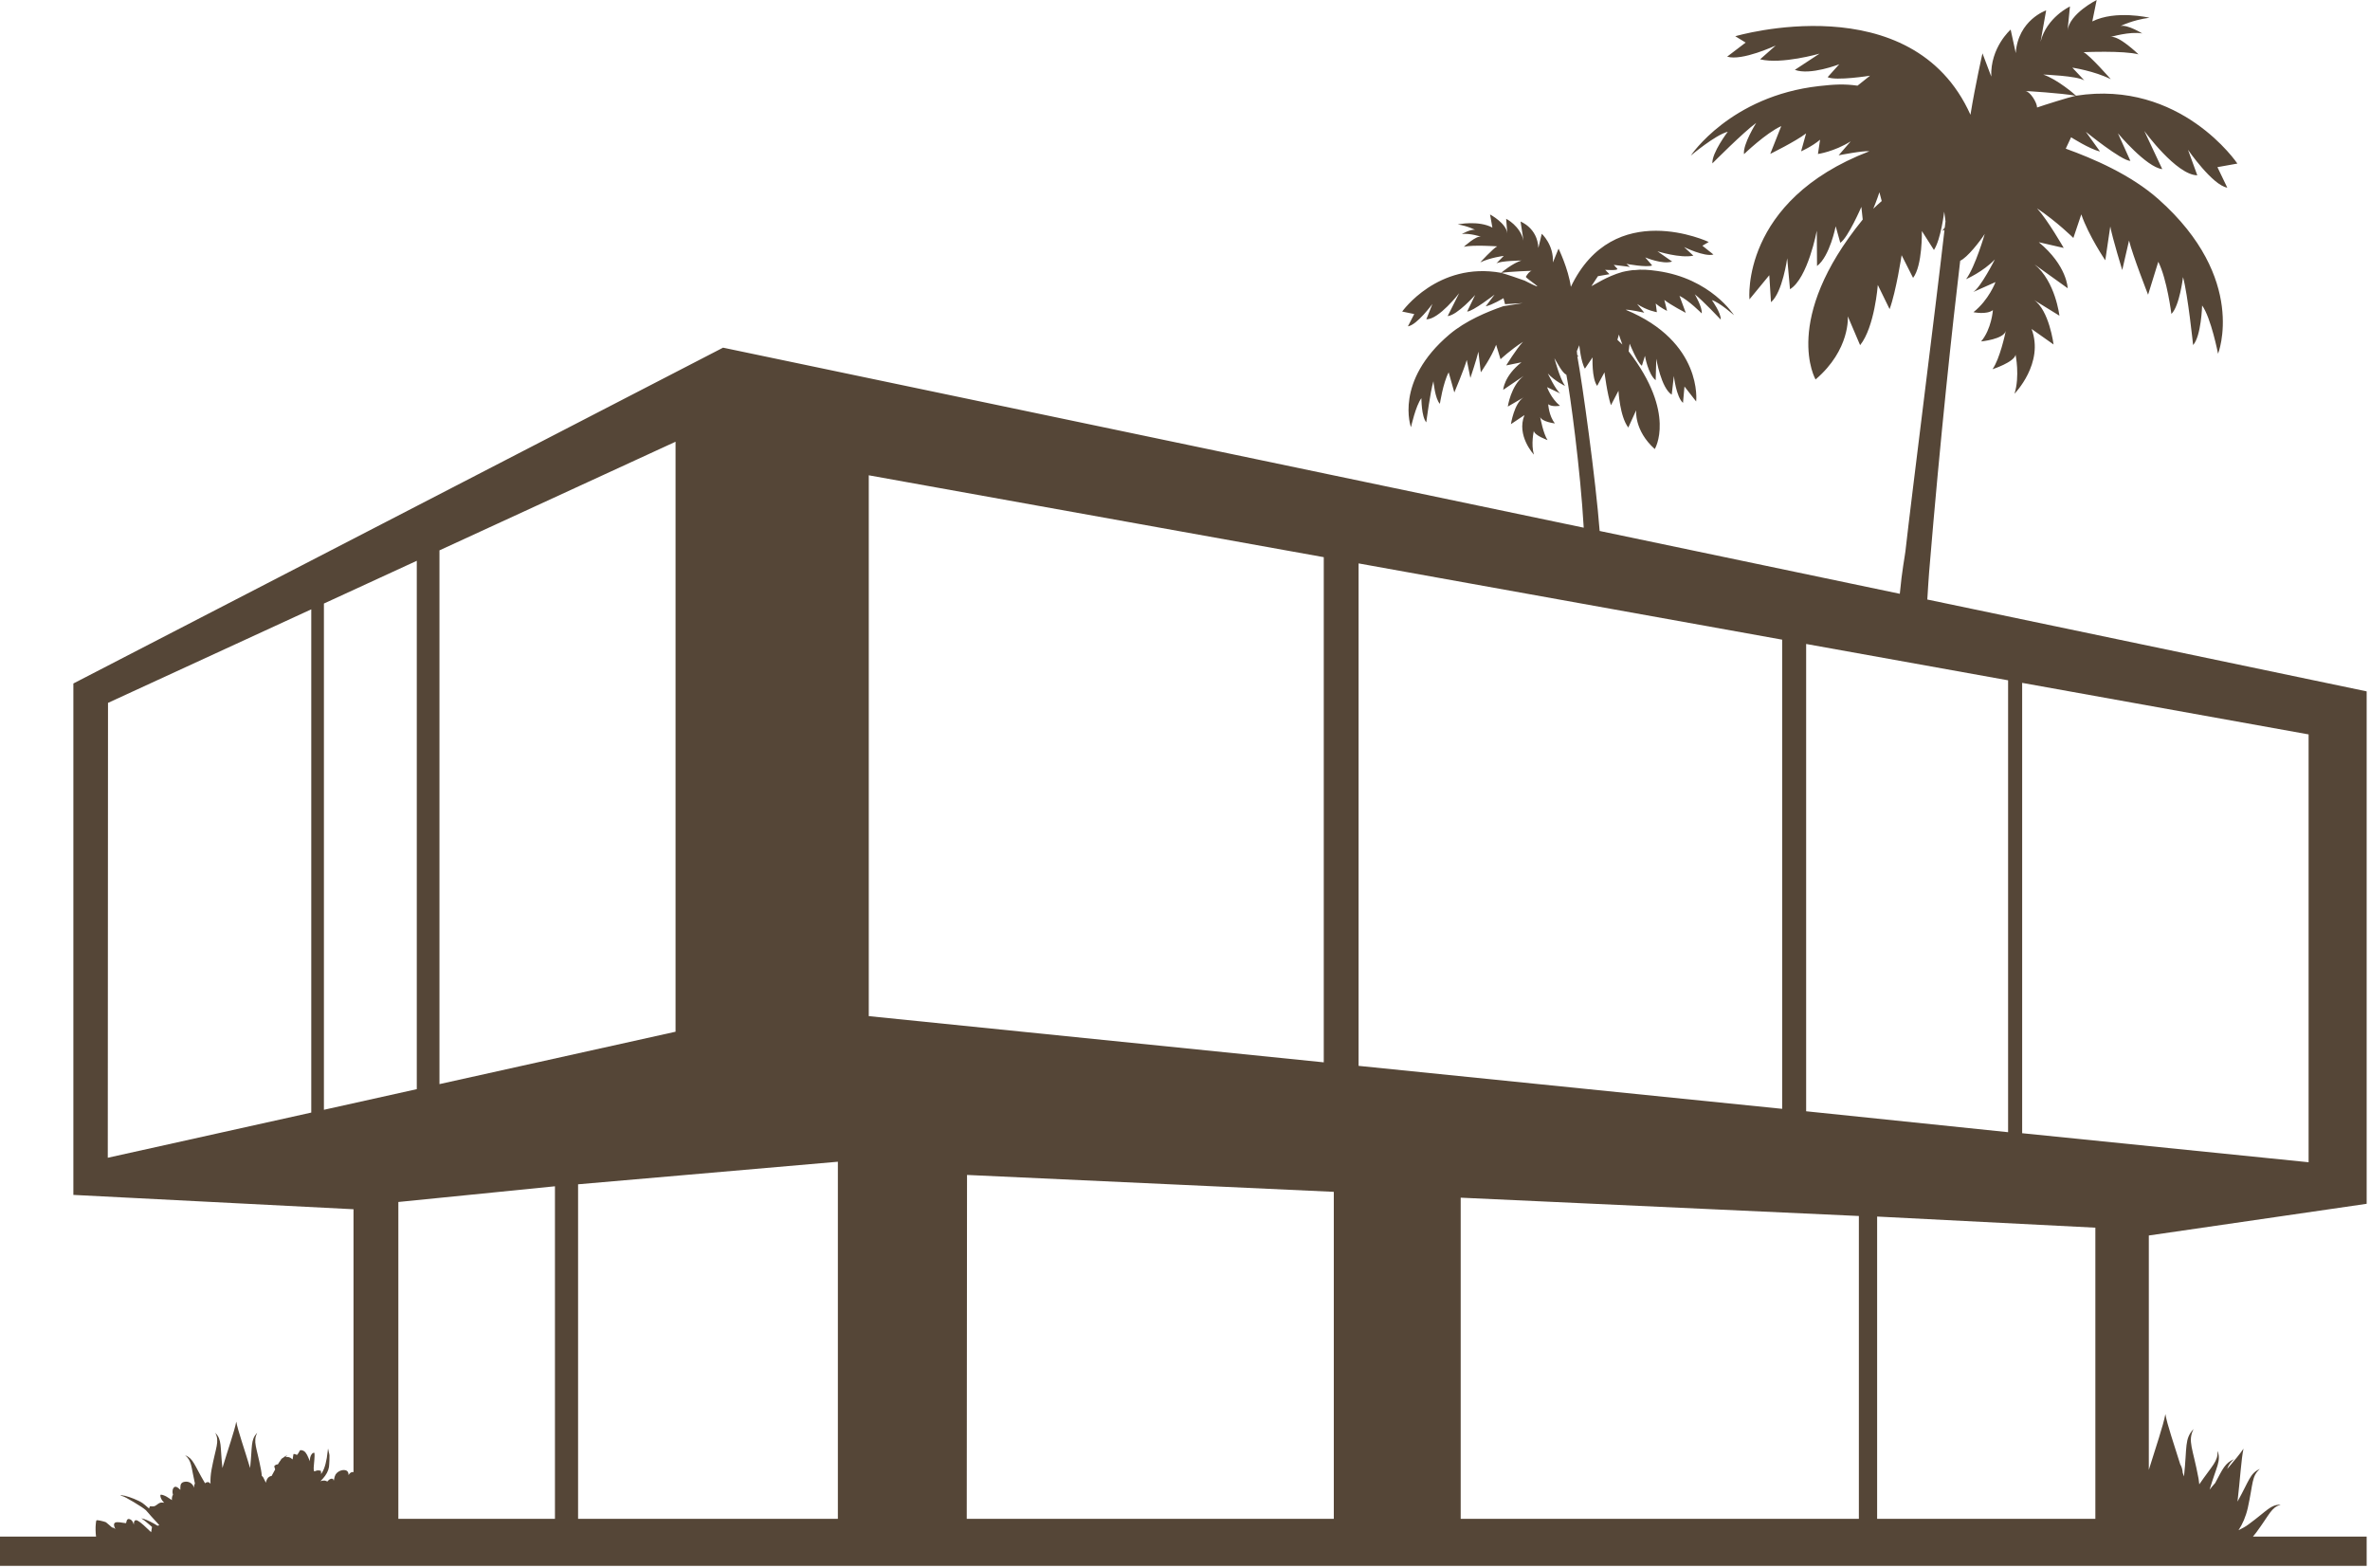 <?xml version="1.0" encoding="UTF-8"?> <svg xmlns="http://www.w3.org/2000/svg" viewBox="0 0 41.801 27.658" fill="none"><path fill-rule="evenodd" clip-rule="evenodd" d="M35.873 5.29C36.143 5.469 36.22 6.076 36.22 6.076L35.832 5.802C36.059 6.407 35.531 6.944 35.531 6.944C35.628 6.636 35.55 6.257 35.55 6.257C35.524 6.389 35.143 6.512 35.143 6.512C35.273 6.328 35.367 5.887 35.378 5.834C35.343 5.984 34.942 6.022 34.942 6.022C35.126 5.805 35.15 5.47 35.15 5.47C35.036 5.555 34.807 5.506 34.807 5.506C35.079 5.291 35.196 4.975 35.196 4.975L34.804 5.15C34.939 5.064 35.184 4.576 35.184 4.576C34.979 4.792 34.677 4.924 34.677 4.924C34.838 4.707 35.006 4.126 35.006 4.126C34.92 4.26 34.697 4.544 34.573 4.599C34.436 5.755 34.227 7.656 34.025 10.091C34.017 10.186 34.007 10.351 33.993 10.574L41.742 12.194V21.232L37.9 21.791V25.924C38.021 25.53 38.156 25.142 38.192 24.941C38.223 25.126 38.343 25.468 38.454 25.827C38.48 25.87 38.493 25.916 38.498 25.977C38.507 25.998 38.511 26.02 38.52 26.041C38.578 25.509 38.525 25.382 38.689 25.204C38.582 25.424 38.675 25.531 38.777 26.079C38.782 26.113 38.786 26.146 38.79 26.18C39.025 25.837 39.118 25.782 39.114 25.59C39.176 25.775 39.096 25.855 38.972 26.274C39.003 26.235 39.034 26.195 39.07 26.157C39.207 25.902 39.242 25.807 39.402 25.736C39.34 25.79 39.304 25.842 39.282 25.91C39.406 25.765 39.513 25.637 39.57 25.551C39.53 25.73 39.508 26.119 39.464 26.484C39.677 26.102 39.681 25.99 39.858 25.908C39.712 26.04 39.743 26.15 39.646 26.595C39.61 26.752 39.552 26.883 39.482 26.989C39.544 26.959 39.61 26.924 39.663 26.883C40 26.635 40.044 26.539 40.226 26.538C40.053 26.593 40.04 26.698 39.792 27.033C39.774 27.057 39.755 27.08 39.736 27.102H41.742V27.618H0V27.102H1.694C1.685 27.034 1.683 26.938 1.689 26.885C1.697 26.807 1.695 26.811 1.729 26.814C1.764 26.817 1.848 26.839 1.869 26.849C1.877 26.854 1.905 26.877 1.931 26.901C1.957 26.926 1.981 26.945 1.984 26.944C1.993 26.94 2.014 26.95 2.025 26.961C2.037 26.973 2.037 26.972 2.023 26.941C2.009 26.912 2.007 26.882 2.018 26.867C2.034 26.843 2.08 26.842 2.176 26.859C2.197 26.863 2.217 26.865 2.22 26.865C2.224 26.865 2.228 26.855 2.23 26.84C2.235 26.806 2.253 26.786 2.276 26.791C2.313 26.799 2.337 26.823 2.352 26.867L2.361 26.892L2.361 26.871C2.361 26.836 2.376 26.812 2.398 26.812C2.431 26.812 2.498 26.863 2.607 26.969C2.638 26.999 2.663 27.024 2.665 27.024C2.666 27.024 2.668 27.014 2.67 27.001C2.671 26.988 2.675 26.968 2.677 26.955L2.681 26.932L2.647 26.901C2.6 26.859 2.525 26.799 2.508 26.79C2.484 26.777 2.499 26.777 2.539 26.791C2.605 26.812 2.691 26.856 2.772 26.906C2.779 26.911 2.784 26.911 2.795 26.906L2.809 26.901L2.783 26.87C2.769 26.853 2.734 26.815 2.706 26.786C2.679 26.757 2.641 26.715 2.623 26.692C2.605 26.67 2.582 26.645 2.573 26.636C2.541 26.607 2.471 26.56 2.359 26.493C2.234 26.419 2.197 26.4 2.16 26.388C2.118 26.376 2.114 26.369 2.15 26.373C2.213 26.378 2.339 26.42 2.446 26.472C2.502 26.499 2.525 26.515 2.609 26.589L2.629 26.606L2.636 26.586C2.64 26.57 2.644 26.566 2.652 26.567C2.657 26.568 2.674 26.569 2.69 26.569C2.723 26.57 2.737 26.563 2.782 26.529C2.815 26.504 2.839 26.497 2.877 26.502L2.896 26.505L2.876 26.483C2.854 26.459 2.834 26.421 2.83 26.394C2.824 26.357 2.833 26.355 2.886 26.373C2.92 26.385 2.959 26.407 3.003 26.439C3.031 26.46 3.035 26.461 3.032 26.449C3.028 26.433 3.038 26.379 3.046 26.373C3.052 26.368 3.053 26.364 3.048 26.351C3.04 26.327 3.041 26.28 3.052 26.258C3.073 26.211 3.11 26.211 3.16 26.258L3.181 26.277L3.181 26.239C3.18 26.176 3.201 26.146 3.251 26.136C3.322 26.121 3.39 26.157 3.417 26.224C3.426 26.246 3.427 26.247 3.424 26.231C3.42 26.208 3.427 26.183 3.438 26.167C3.368 25.854 3.383 25.767 3.265 25.666C3.417 25.732 3.419 25.828 3.613 26.155C3.614 26.157 3.615 26.159 3.617 26.161C3.631 26.148 3.649 26.141 3.668 26.141C3.684 26.141 3.7 26.152 3.713 26.172C3.709 26.094 3.715 26.01 3.731 25.921C3.807 25.514 3.875 25.434 3.798 25.27C3.918 25.402 3.88 25.497 3.923 25.892C4.018 25.572 4.137 25.239 4.167 25.074C4.197 25.239 4.316 25.572 4.411 25.892C4.454 25.497 4.416 25.402 4.536 25.27C4.459 25.434 4.526 25.514 4.603 25.921C4.61 25.959 4.615 25.996 4.618 26.032C4.62 26.033 4.622 26.035 4.625 26.037C4.64 26.05 4.649 26.065 4.665 26.102C4.677 26.129 4.688 26.15 4.689 26.15C4.692 26.15 4.693 26.144 4.693 26.136C4.693 26.129 4.7 26.108 4.709 26.092C4.721 26.068 4.73 26.059 4.748 26.047C4.765 26.037 4.772 26.034 4.79 26.033C4.815 25.989 4.835 25.951 4.853 25.917C4.846 25.896 4.841 25.878 4.839 25.871C4.837 25.856 4.838 25.853 4.85 25.845C4.866 25.833 4.883 25.827 4.901 25.828C4.918 25.799 4.934 25.774 4.951 25.753C4.952 25.751 4.953 25.749 4.954 25.747C4.961 25.732 4.974 25.72 4.992 25.712C5.013 25.694 5.038 25.679 5.069 25.666C5.056 25.677 5.045 25.688 5.035 25.699C5.077 25.691 5.12 25.703 5.148 25.731C5.155 25.737 5.16 25.742 5.161 25.741C5.162 25.741 5.165 25.719 5.168 25.694C5.172 25.669 5.175 25.647 5.178 25.645C5.181 25.641 5.223 25.652 5.233 25.66C5.238 25.664 5.244 25.658 5.261 25.633C5.273 25.615 5.284 25.596 5.285 25.591C5.289 25.577 5.302 25.574 5.328 25.58C5.376 25.591 5.406 25.628 5.444 25.721L5.466 25.773L5.466 25.749C5.467 25.695 5.489 25.645 5.519 25.629C5.547 25.615 5.548 25.616 5.548 25.681C5.547 25.714 5.543 25.776 5.538 25.82C5.532 25.881 5.531 25.906 5.534 25.927C5.539 25.949 5.542 25.953 5.547 25.951C5.58 25.936 5.596 25.933 5.623 25.935C5.639 25.936 5.655 25.939 5.658 25.941C5.66 25.943 5.663 25.957 5.663 25.971V25.999L5.682 25.97C5.728 25.898 5.764 25.759 5.779 25.601C5.782 25.566 5.786 25.545 5.787 25.553C5.787 25.56 5.794 25.589 5.8 25.615C5.813 25.661 5.813 25.667 5.81 25.754C5.808 25.804 5.805 25.859 5.802 25.876C5.791 25.943 5.753 26.014 5.697 26.076C5.682 26.091 5.666 26.11 5.66 26.116L5.651 26.128L5.661 26.122C5.667 26.119 5.684 26.115 5.7 26.114C5.723 26.111 5.733 26.113 5.751 26.12L5.773 26.13L5.793 26.109C5.829 26.074 5.875 26.07 5.882 26.102C5.885 26.121 5.889 26.118 5.892 26.091C5.895 26.064 5.907 26.027 5.919 26.006C5.972 25.924 6.106 25.899 6.138 25.966C6.143 25.976 6.147 25.992 6.147 26.001V26.017L6.158 26.001C6.173 25.978 6.198 25.963 6.219 25.963C6.224 25.963 6.229 25.964 6.235 25.965V21.328L1.294 21.075V12.055L12.753 6.132L27.933 9.307C27.876 8.297 27.692 6.928 27.627 6.61C27.553 6.575 27.465 6.399 27.416 6.317C27.416 6.317 27.508 6.672 27.603 6.806C27.603 6.806 27.421 6.721 27.3 6.587C27.3 6.587 27.442 6.887 27.522 6.941L27.287 6.829C27.287 6.829 27.353 7.023 27.514 7.157C27.514 7.157 27.375 7.183 27.307 7.13C27.307 7.13 27.317 7.334 27.425 7.468C27.425 7.468 27.187 7.44 27.164 7.35L27.164 7.348C27.17 7.382 27.22 7.649 27.295 7.762C27.295 7.762 27.067 7.682 27.053 7.601C27.053 7.601 27 7.83 27.054 8.018C27.054 8.018 26.741 7.684 26.888 7.321L26.649 7.481C26.649 7.481 26.705 7.114 26.871 7.01L26.594 7.171C26.594 7.171 26.646 6.805 26.874 6.63L26.513 6.876C26.513 6.876 26.524 6.635 26.835 6.39L26.566 6.445C26.566 6.445 26.745 6.152 26.862 6.029C26.641 6.17 26.466 6.336 26.466 6.336L26.388 6.081C26.303 6.308 26.118 6.566 26.118 6.566L26.075 6.203C26.046 6.331 25.934 6.666 25.934 6.666L25.87 6.348C25.827 6.505 25.651 6.922 25.651 6.922L25.551 6.567C25.452 6.752 25.396 7.122 25.396 7.122C25.311 7.037 25.282 6.724 25.282 6.724C25.226 6.909 25.156 7.449 25.156 7.449C25.07 7.35 25.07 7.023 25.07 7.023C24.971 7.151 24.886 7.535 24.886 7.535C24.886 7.535 24.587 6.726 25.564 5.899C25.85 5.657 26.229 5.499 26.516 5.4C26.536 5.394 26.841 5.352 26.859 5.346L26.545 5.365L26.518 5.259C26.518 5.259 26.316 5.381 26.204 5.403L26.361 5.196C26.361 5.196 25.974 5.495 25.877 5.495L26.018 5.203C26.018 5.203 25.705 5.559 25.533 5.575L25.736 5.171C25.736 5.171 25.38 5.635 25.157 5.632L25.264 5.361C25.264 5.361 24.993 5.733 24.832 5.756L24.944 5.539L24.731 5.495C24.731 5.495 25.358 4.609 26.477 4.812C26.489 4.799 26.684 4.641 26.833 4.595C26.833 4.595 26.469 4.599 26.392 4.646L26.523 4.513C26.523 4.513 26.287 4.543 26.109 4.627C26.109 4.627 26.335 4.38 26.407 4.345C26.407 4.345 25.976 4.315 25.819 4.353C25.819 4.353 26.039 4.149 26.124 4.175C26.124 4.175 25.919 4.108 25.784 4.128C25.784 4.128 25.945 4.035 26.019 4.055C26.019 4.055 25.893 3.987 25.711 3.958C25.711 3.958 26.075 3.882 26.322 4.014L26.281 3.783C26.281 3.783 26.568 3.935 26.585 4.118L26.565 3.859C26.565 3.859 26.813 3.982 26.871 4.245L26.819 3.908C26.819 3.908 27.117 4.018 27.133 4.373L27.193 4.123C27.193 4.123 27.408 4.319 27.389 4.63L27.489 4.385C27.489 4.385 27.661 4.737 27.706 5.059C28.462 3.476 30.138 4.268 30.138 4.268L30.026 4.334L30.221 4.489C30.062 4.535 29.703 4.357 29.703 4.357L29.867 4.509C29.636 4.56 29.233 4.432 29.233 4.432L29.492 4.613C29.326 4.67 29.018 4.54 29.018 4.54L29.14 4.682C29.049 4.722 28.686 4.654 28.686 4.654L28.749 4.707L28.463 4.672L28.525 4.74C28.548 4.777 28.311 4.759 28.311 4.759L28.387 4.836L28.184 4.871L28.069 5.046C28.099 5.038 28.339 4.873 28.614 4.797C28.679 4.779 28.815 4.762 28.815 4.762L28.817 4.765C28.96 4.748 29.068 4.757 29.228 4.779C30.176 4.91 30.583 5.559 30.583 5.559C30.583 5.559 30.328 5.332 30.193 5.293C30.193 5.293 30.359 5.522 30.349 5.636C30.349 5.636 30.025 5.292 29.892 5.191C29.892 5.191 30.03 5.425 30.014 5.528C30.014 5.528 29.786 5.297 29.622 5.218L29.733 5.518C29.733 5.518 29.464 5.378 29.355 5.29L29.403 5.483C29.403 5.483 29.288 5.429 29.203 5.353L29.223 5.506C29.223 5.506 29.051 5.479 28.875 5.362L29.001 5.515C29.001 5.515 28.734 5.456 28.672 5.463C30.041 6.029 29.916 7.081 29.916 7.081L29.71 6.817L29.684 7.106C29.563 6.998 29.523 6.631 29.523 6.631L29.485 6.961C29.296 6.84 29.213 6.327 29.213 6.327L29.202 6.706C29.067 6.598 29.013 6.276 29.013 6.276L28.959 6.451C28.878 6.397 28.743 6.061 28.743 6.061L28.725 6.196C29.572 7.292 29.186 7.92 29.186 7.92C28.819 7.591 28.858 7.236 28.858 7.236L28.719 7.541C28.568 7.342 28.546 6.892 28.546 6.892L28.413 7.147C28.348 6.956 28.299 6.567 28.299 6.567L28.17 6.806C28.072 6.672 28.089 6.303 28.089 6.303L27.954 6.502C27.883 6.385 27.855 6.089 27.855 6.089L27.812 6.192L27.818 6.259C27.827 6.272 27.836 6.284 27.844 6.294L27.82 6.284C27.909 6.759 28.146 8.471 28.214 9.365L33.508 10.473C33.547 10.052 33.596 9.821 33.607 9.724C33.724 8.683 34.128 5.527 34.296 4.056L34.256 4.072C34.27 4.054 34.285 4.035 34.301 4.014L34.314 3.904L34.291 3.733C34.291 3.733 34.234 4.22 34.11 4.409L33.897 4.075C33.897 4.075 33.91 4.684 33.742 4.901L33.54 4.501C33.54 4.501 33.443 5.141 33.328 5.452L33.12 5.026C33.12 5.026 33.065 5.767 32.808 6.088L32.591 5.579C32.591 5.579 32.64 6.165 32.022 6.693C32.022 6.693 31.413 5.643 32.854 3.872L32.83 3.649C32.83 3.649 32.593 4.197 32.458 4.282L32.377 3.991C32.377 3.991 32.274 4.521 32.048 4.692L32.044 4.069C32.044 4.069 31.886 4.91 31.571 5.101L31.522 4.555C31.522 4.555 31.44 5.158 31.236 5.33L31.206 4.854L30.856 5.28C30.856 5.28 30.693 3.543 32.971 2.668C32.87 2.653 32.429 2.739 32.429 2.739L32.642 2.493C32.348 2.677 32.064 2.716 32.064 2.716L32.102 2.464C31.959 2.585 31.767 2.669 31.767 2.669L31.855 2.353C31.671 2.494 31.223 2.714 31.223 2.714L31.417 2.224C31.144 2.348 30.76 2.719 30.76 2.719C30.736 2.548 30.975 2.168 30.975 2.168C30.751 2.329 30.202 2.882 30.202 2.882C30.191 2.695 30.474 2.323 30.474 2.323C30.25 2.382 29.821 2.745 29.821 2.745C29.821 2.745 30.517 1.694 32.085 1.518C32.35 1.488 32.528 1.478 32.762 1.511L32.983 1.335C32.983 1.335 32.382 1.431 32.235 1.361L32.44 1.133C32.44 1.133 31.928 1.334 31.657 1.232L32.092 0.946C32.092 0.946 31.423 1.139 31.044 1.046L31.32 0.802C31.32 0.802 30.723 1.081 30.463 0.999L30.789 0.751L30.606 0.639C30.606 0.639 33.722 -0.28 34.754 2.024C34.84 1.495 34.966 0.941 34.966 0.941L35.121 1.35C35.102 0.837 35.463 0.522 35.463 0.522L35.553 0.936C35.594 0.352 36.089 0.183 36.089 0.183L35.99 0.738C36.097 0.306 36.509 0.114 36.509 0.114L36.466 0.541C36.5 0.239 36.98 0 36.98 0L36.903 0.378C37.316 0.172 37.912 0.313 37.912 0.313C37.612 0.352 37.402 0.459 37.402 0.459C37.524 0.429 37.784 0.59 37.784 0.59C37.563 0.55 37.223 0.653 37.223 0.653C37.364 0.614 37.718 0.959 37.718 0.959C37.461 0.889 36.749 0.92 36.749 0.92C36.867 0.982 37.229 1.397 37.229 1.397C36.939 1.251 36.551 1.193 36.551 1.193L36.762 1.418C36.636 1.337 36.037 1.315 36.037 1.315C36.281 1.396 36.595 1.665 36.616 1.688C38.466 1.401 39.462 2.885 39.462 2.885L39.11 2.948L39.284 3.31C39.021 3.266 38.591 2.642 38.591 2.642L38.755 3.092C38.386 3.088 37.82 2.309 37.82 2.309L38.137 2.983C37.855 2.95 37.355 2.351 37.355 2.351L37.575 2.838C37.415 2.834 36.789 2.324 36.789 2.324L37.039 2.672C36.856 2.63 36.529 2.421 36.529 2.421L36.435 2.622C36.913 2.795 37.581 3.078 38.073 3.516C39.648 4.918 39.121 6.239 39.121 6.239C39.121 6.239 38.997 5.603 38.84 5.388C38.84 5.388 38.825 5.926 38.681 6.086C38.681 6.086 38.588 5.193 38.503 4.887C38.503 4.887 38.442 5.4 38.298 5.537C38.298 5.537 38.222 4.926 38.067 4.617L37.887 5.198C37.887 5.198 37.614 4.502 37.551 4.242L37.431 4.763C37.431 4.763 37.26 4.206 37.22 3.995L37.132 4.591C37.132 4.591 36.839 4.159 36.709 3.781L36.569 4.197C36.569 4.197 36.288 3.917 35.929 3.675C36.118 3.882 36.399 4.373 36.399 4.373L35.959 4.272C36.462 4.687 36.469 5.084 36.469 5.084L35.884 4.664C36.253 4.962 36.323 5.568 36.323 5.568L35.873 5.29C35.868 5.287 35.862 5.283 35.856 5.279L35.873 5.29ZM23.962 18.799L31.433 19.557V11.282L23.962 9.937V18.799ZM10.196 20.888V26.788H14.778V20.49L10.196 20.888ZM5.713 10.645V19.574L7.351 19.21V9.891L5.713 10.645ZM23.348 9.827L15.323 8.383V17.922L23.348 18.737V9.827ZM25.763 26.788H32.786V21.447L25.763 21.124V26.788ZM33.189 3.546L33.148 3.391C33.148 3.391 33.103 3.533 33.04 3.682C33.087 3.636 33.137 3.591 33.189 3.546ZM23.525 21.021L17.056 20.723L17.051 26.788H23.525V21.021ZM35.929 1.896C36.058 1.851 36.489 1.716 36.609 1.689C36.361 1.641 35.724 1.605 35.724 1.605C35.811 1.617 35.929 1.812 35.929 1.896ZM35.666 12.044V19.987L40.718 20.499V12.953L35.666 12.044ZM31.856 19.6L35.418 19.969V11.999L31.856 11.358V19.6ZM5.49 10.747L1.905 12.397L1.901 20.42L5.49 19.623V10.747ZM26.89 4.949C27.388 5.204 26.899 4.907 26.913 4.881C26.94 4.832 26.984 4.78 27.018 4.776C27.018 4.776 26.632 4.788 26.48 4.813C26.553 4.832 26.813 4.92 26.89 4.949ZM9.788 20.923L7.026 21.2V26.788H9.788V20.923ZM33.108 21.457V26.788H36.957V21.653L33.108 21.457ZM28.527 5.993C28.557 6.021 28.587 6.049 28.615 6.077C28.579 5.986 28.554 5.9 28.554 5.9L28.527 5.993ZM7.751 9.707V19.121L11.915 18.197V7.791L7.751 9.707Z" fill="#554637"></path></svg> 